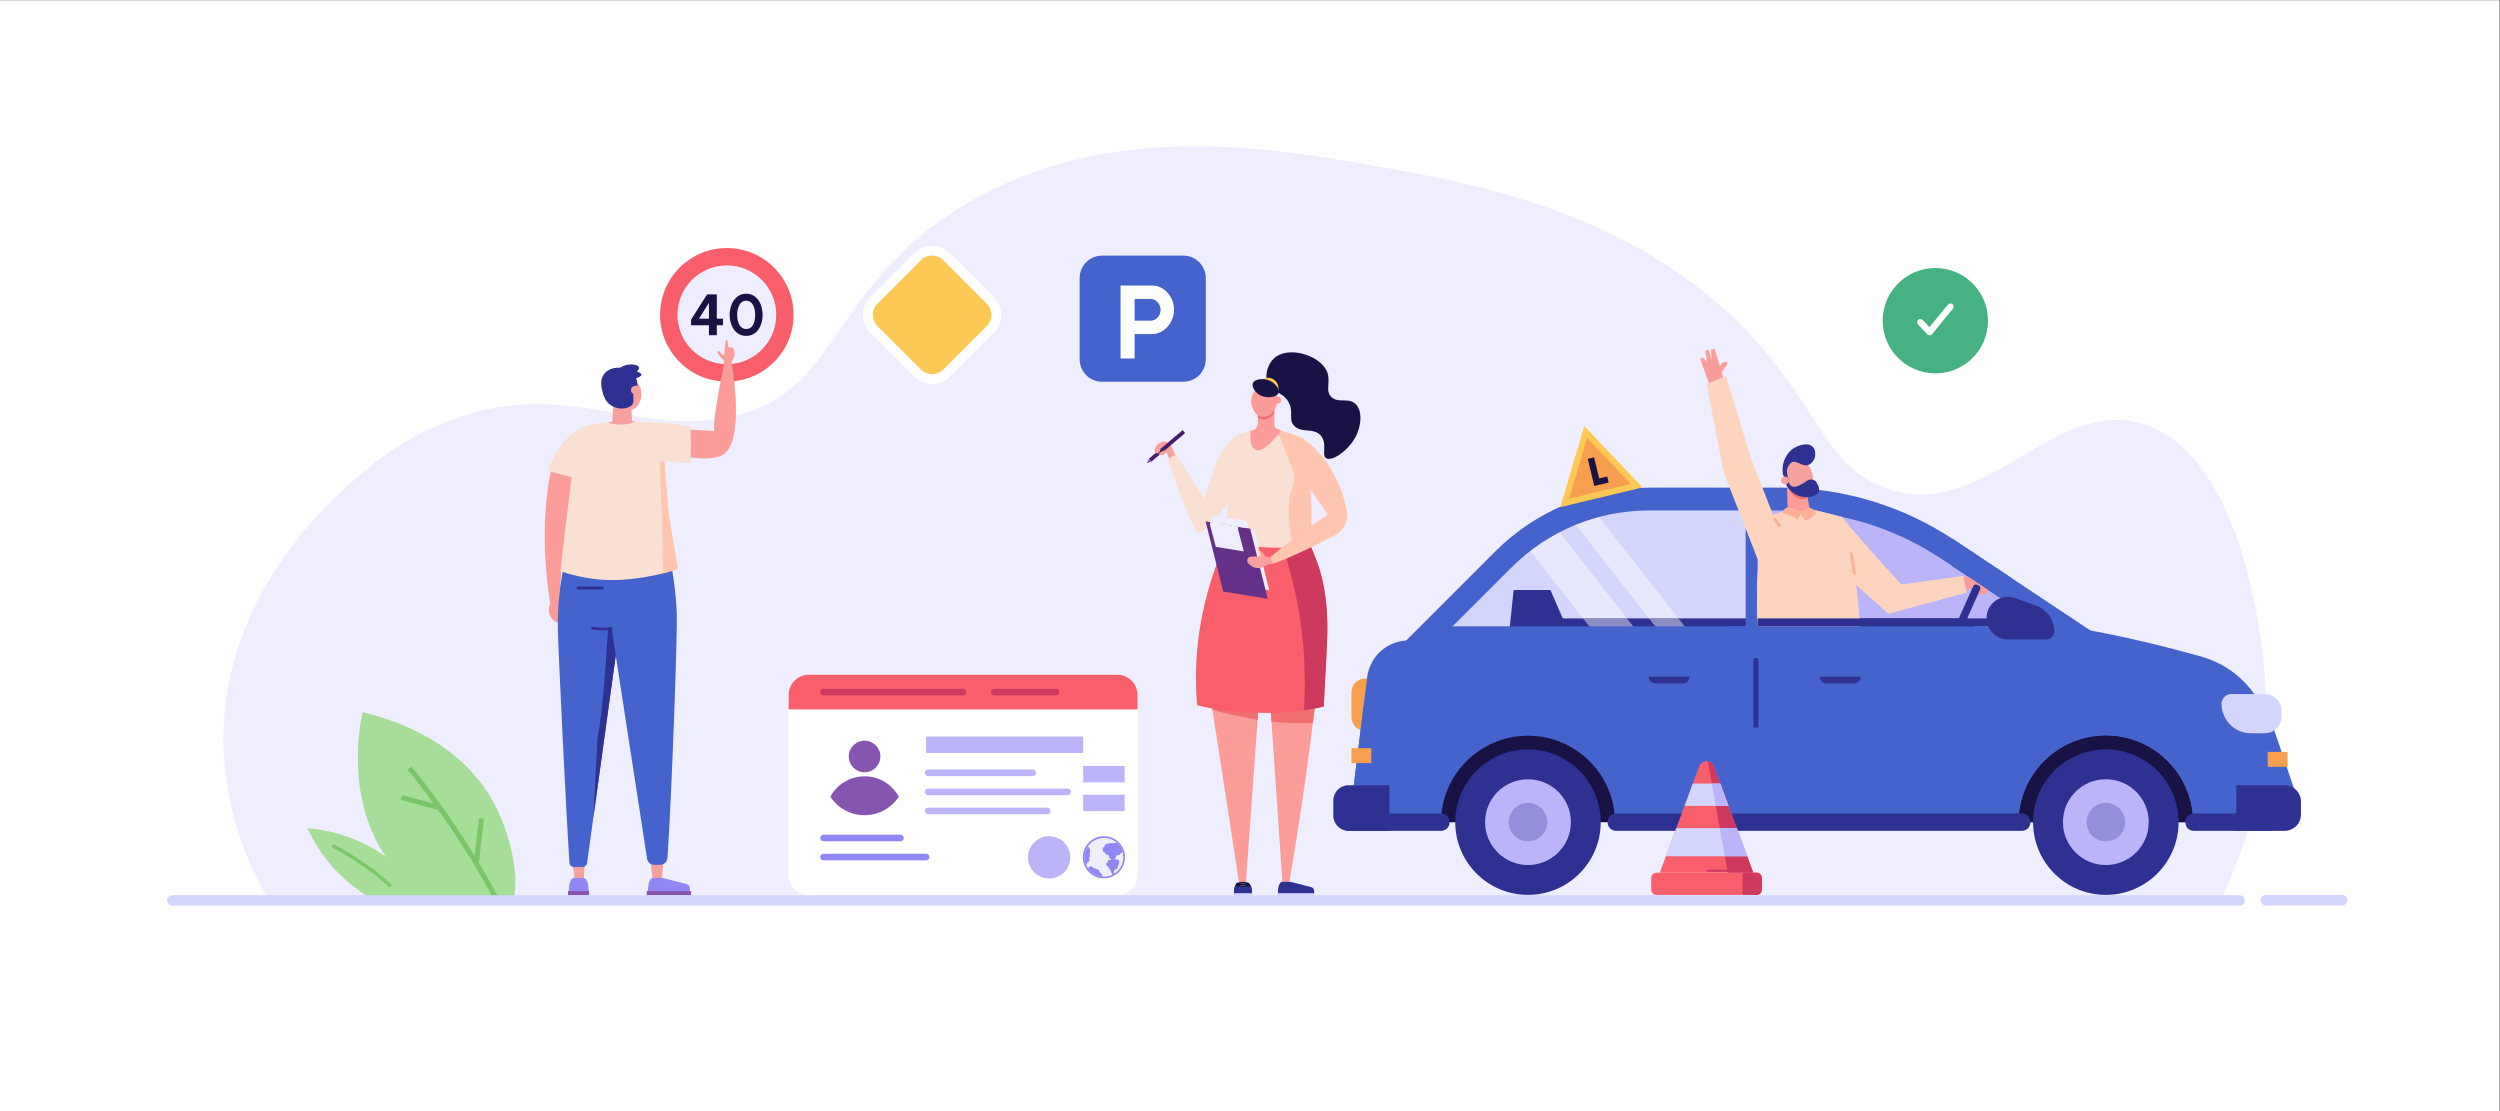 <?xml version="1.0" encoding="UTF-8" standalone="no"?>
<!-- Created with Inkscape (http://www.inkscape.org/) -->

<svg
   version="1.1"
   id="svg2"
   xml:space="preserve"
   width="6000"
   height="2666.667"
   viewBox="0 0 6000 2666.667"
   sodipodi:docname="background_cedar.eps"
   xmlns:inkscape="http://www.inkscape.org/namespaces/inkscape"
   xmlns:sodipodi="http://sodipodi.sourceforge.net/DTD/sodipodi-0.dtd"
   xmlns="http://www.w3.org/2000/svg"
   xmlns:svg="http://www.w3.org/2000/svg"><rect x="0" y="0" width="6000" height="2666.667" fill="#808080" stroke="none"/><defs
     id="defs6" /><sodipodi:namedview
     id="namedview4"
     pagecolor="#ffffff"
     bordercolor="#666666"
     borderopacity="1.0"
     inkscape:pageshadow="2"
     inkscape:pageopacity="0.0"
     inkscape:pagecheckerboard="0" /><g
     id="g8"
     inkscape:groupmode="layer"
     inkscape:label="ink_ext_XXXXXX"
     transform="matrix(1.333,0,0,-1.333,0,2666.667)"><g
       id="g10"
       transform="scale(0.1)"><path
         d="M 0,0 H 45000 V 20000 H 0 Z"
         style="fill:#ffffff;fill-opacity:1;fill-rule:nonzero;stroke:none"
         id="path12" /><path
         d="M 4841.57,3792.4 H 39983.3 c 460.2,961.5 927.1,2385 790.4,4088.9 -34.1,425.1 -349.5,3904.6 -2175.5,4485 -799.9,254.3 -1506.1,-169.7 -2226.1,-593.6 -734.2,-432.2 -1482.6,-864.4 -2359.3,-577.9 -1095.6,358.2 -1191.9,1302.9 -2342.9,2610.7 -2068,2349.7 -5074.7,2884.7 -6810.2,3193.5 -1921.5,341.8 -4873,867 -7460,-660 -2520.9,-1488 -2237.2,-3473.4 -4340,-3860 -706.7,-130 -1344.4,-17 -1999.7,95.9 -933.5,160.9 -1902.87,321.7 -3158.95,-219.5 -488.06,-210.3 -821.53,-431.8 -1032.35,-591.6 -476.67,-361.1 -2875.88,-2179 -2844.94,-5120.9 12.76,-1212.8 434.13,-2196 817.81,-2850.5"
         style="fill:#efeefe;fill-opacity:1;fill-rule:nonzero;stroke:none"
         id="path14" /><path
         d="m 6526.19,7180.1 c 340.48,-75.4 1746.49,-425.6 2392.08,-1681.7 247.34,-481.3 420.48,-1168.2 341.56,-1626.9 H 7628.4 c -201.53,154.7 -389.27,333.4 -539.91,517.2 -883.02,1077.3 -624.26,2490.2 -562.3,2791.4"
         style="fill:#a6de99;fill-opacity:1;fill-rule:nonzero;stroke:none"
         id="path16" /><path
         d="m 8977.96,3843.5 c -751.23,1402.6 -1570.69,2359.4 -1572,2361 l -68.09,-58.3 0.54,-0.6 c 23.64,-27.7 825.79,-972.4 1560.52,-2344.4 l 79.03,42.3"
         style="fill:#7bc46a;fill-opacity:1;fill-rule:nonzero;stroke:none"
         id="path18" /><path
         d="m 8620.92,4464.3 c 30.6,267.1 61.21,534.1 91.81,801.1 l -89.06,10.2 c -30.6,-267 -61.21,-534 -91.82,-801.1 l 89.07,-10.2"
         style="fill:#7bc46a;fill-opacity:1;fill-rule:nonzero;stroke:none"
         id="path20" /><path
         d="M 7915.61,5508.9 C 7690.43,5569 7465.25,5629 7240.07,5689 l -23.09,-86.6 c 225.18,-60 450.36,-120 675.54,-180.1 l 23.1,86.6"
         style="fill:#7bc46a;fill-opacity:1;fill-rule:nonzero;stroke:none"
         id="path22" /><path
         d="m 17768.7,14533.5 124,124 -789,788.9 c -44,44.1 -95.7,77.7 -150.6,99.9 -54.9,22.3 -113,33.4 -171.1,33.4 -58,0 -116.2,-11.1 -171.1,-33.4 -54.9,-22.2 -106.5,-55.8 -150.6,-99.9 l -788.9,-788.9 c -44.1,-44.1 -77.7,-95.7 -99.9,-150.6 -22.3,-54.9 -33.3,-113.1 -33.4,-171.1 0.1,-58.1 11.1,-116.2 33.4,-171.1 22.2,-54.9 55.8,-106.6 99.9,-150.6 l 788.9,-789 c 44.1,-44.1 95.7,-77.7 150.6,-99.9 54.9,-22.3 113.1,-33.3 171.1,-33.3 58.1,0 116.2,11 171.1,33.3 54.9,22.2 106.6,55.8 150.6,99.9 l 789,789 c 44.1,44 77.7,95.7 99.9,150.6 22.3,54.9 33.3,113 33.3,171.1 0,58 -11,116.2 -33.3,171.1 -22.2,54.9 -55.8,106.5 -99.9,150.6 l -124,-124 -124,-124 c 10.5,-10.5 17.9,-21.9 23,-34.4 5,-12.4 7.6,-25.8 7.6,-39.3 0,-13.5 -2.6,-27 -7.6,-39.4 -5.1,-12.4 -12.5,-23.8 -23,-34.4 l -788.9,-788.9 c -10.5,-10.5 -22,-17.9 -34.4,-22.9 -12.4,-5.1 -25.9,-7.7 -39.4,-7.7 -13.5,0 -26.9,2.6 -39.3,7.7 -12.4,5 -23.9,12.4 -34.4,22.9 l -789,788.9 c -10.5,10.6 -17.8,22 -22.9,34.4 -5,12.4 -7.6,25.9 -7.6,39.4 0,13.5 2.6,26.9 7.6,39.3 5.1,12.5 12.4,23.9 22.9,34.4 l 789,789 c 10.5,10.5 22,17.8 34.4,22.9 12.4,5 25.8,7.6 39.3,7.6 13.5,0 27,-2.6 39.4,-7.6 12.4,-5.1 23.9,-12.4 34.4,-22.9 l 788.9,-789 124,124"
         style="fill:#ffffff;fill-opacity:1;fill-rule:nonzero;stroke:none"
         id="path24" /><path
         d="m 17768.7,14533.5 -788.9,788.9 c -109.2,109.2 -286.3,109.2 -395.5,0 l -788.9,-788.9 c -109.2,-109.2 -109.2,-286.2 0,-395.5 l 788.9,-788.9 c 109.2,-109.2 286.3,-109.2 395.5,0 l 788.9,788.9 c 109.2,109.3 109.2,286.3 0,395.5"
         style="fill:#fdc854;fill-opacity:1;fill-rule:nonzero;stroke:none"
         id="path26" /><path
         d="m 14288.7,14337 c 0,663.8 -538.2,1202 -1202.1,1202 -663.8,0 -1202,-538.2 -1202,-1202 0,-663.9 538.2,-1202.1 1202,-1202.1 663.9,0 1202.1,538.2 1202.1,1202.1"
         style="fill:#f95f6a;fill-opacity:1;fill-rule:nonzero;stroke:none"
         id="path28" /><path
         d="m 13975.8,14337 c 0,491.1 -398.1,889.1 -889.2,889.1 -491,0 -889.1,-398 -889.1,-889.1 0,-491.1 398.1,-889.2 889.1,-889.2 491.1,0 889.2,398.1 889.2,889.2"
         style="fill:#efeefe;fill-opacity:1;fill-rule:nonzero;stroke:none"
         id="path30" /><path
         d="m 12585.3,14267.3 h 178.9 v 285.8 z m 320.6,0 h 111.7 v -118.9 h -111.7 v -178.9 h -141.7 v 178.9 h -321.8 v 102.1 l 288.2,453.9 h 175.3 v -437.1"
         style="fill:#191245;fill-opacity:1;fill-rule:nonzero;stroke:none"
         id="path32" /><path
         d="m 13272.2,14337 c 0,-103.3 32.4,-255.8 163.3,-255.8 132.1,0 160.9,151.3 160.9,255.8 0,100.9 -33.6,253.4 -160.9,253.4 -128.5,0 -163.3,-151.4 -163.3,-253.4 z m 458.7,0 c 0,-180.2 -90.1,-379.5 -295.4,-379.5 -206.6,0 -299,198.1 -299,379.5 0,177.7 96,379.4 299,379.4 202.9,0 295.4,-201.7 295.4,-379.4"
         style="fill:#191245;fill-opacity:1;fill-rule:nonzero;stroke:none"
         id="path34" /><path
         d="m 21304.8,15402.9 h -1461.6 c -223.5,0 -404.7,-181.2 -404.7,-404.8 v -1461.6 c 0,-223.5 181.2,-404.7 404.7,-404.7 h 1461.6 c 223.6,0 404.8,181.2 404.8,404.7 v 1461.6 c 0,223.6 -181.2,404.8 -404.8,404.8"
         style="fill:#4463cd;fill-opacity:1;fill-rule:nonzero;stroke:none"
         id="path36" /><path
         d="m 20715.7,14623.4 h -287.4 V 14231 h 287.4 c 105.1,0 180.1,94.4 180.1,195.1 0,96.6 -77.2,197.3 -180.1,197.3 z m 27.9,-632.6 h -315.3 v -439.6 h -253 v 1312.4 h 568.3 c 231.6,0 394.6,-216.6 394.6,-437.5 0,-214.4 -169.4,-435.3 -394.6,-435.3"
         style="fill:#ffffff;fill-opacity:1;fill-rule:nonzero;stroke:none"
         id="path38" /><path
         d="m 37241.8,8494.6 -2835.7,2073.8 -1200.9,281.1 -3901.5,170.7 -1312.1,-294.3 -1146.6,-1127.6 -893.7,-1154.4 11290.5,50.7"
         style="fill:#d3d5fc;fill-opacity:1;fill-rule:nonzero;stroke:none"
         id="path40" /><path
         d="M 31613.3,10919.1 V 8469.3 l 5628.5,25.3 -2835.6,2073.8 -1201,281.1 -1591.9,69.6"
         style="fill:#bbb4f8;fill-opacity:1;fill-rule:nonzero;stroke:none"
         id="path42" /><path
         d="m 24577.8,6848.2 v 0 c 136,0 246.3,110.3 246.3,246.3 v 447.8 c 0,136 -110.3,246.2 -246.3,246.2 -136,0 -246.2,-110.2 -246.2,-246.2 v -447.8 c 0,-136 110.2,-246.3 246.2,-246.3"
         style="fill:#f89f4f;fill-opacity:1;fill-rule:nonzero;stroke:none"
         id="path44" /><path
         d="m 24292,5202.7 323.1,2609.4 c 43.6,352.3 326.5,626.7 680,659.4 l 2604.6,241.5 170.7,15.8 9394.9,-46.6 c 758.7,-125.7 1574.9,-333.3 2160.8,-496.2 519.5,-144.5 943.7,-520.3 1149.4,-1018.8 268.5,-650.5 509.6,-1522.2 577.4,-1948.1 L 24292,5202.7"
         style="fill:#4463cd;fill-opacity:1;fill-rule:nonzero;stroke:none"
         id="path46" /><path
         d="m 24549.8,7284.8 16244.6,22.3 535.5,-1579.6 c 81,-239 -96.4,-487 -348.8,-487.6 l -16689.1,-37.2 257.8,2082.1"
         style="fill:#4463cd;fill-opacity:1;fill-rule:nonzero;stroke:none"
         id="path48" /><path
         d="m 37914.5,7945.3 c 1514.7,0 2742.6,-1227.9 2742.6,-2742.6 H 35172 c 0,1514.7 1227.8,2742.6 2742.5,2742.6"
         style="fill:#4463cd;fill-opacity:1;fill-rule:nonzero;stroke:none"
         id="path50" /><path
         d="m 27510.7,7945.3 c 1514.7,0 2742.5,-1227.9 2742.5,-2742.6 h -5485.1 c 0,1514.7 1227.9,2742.6 2742.6,2742.6"
         style="fill:#4463cd;fill-opacity:1;fill-rule:nonzero;stroke:none"
         id="path52" /><path
         d="m 36347.5,5202.7 c 6,860.4 705.2,1556 1567,1556 861.8,0 1561,-695.6 1567,-1556 h -3134"
         style="fill:#191245;fill-opacity:1;fill-rule:nonzero;stroke:none"
         id="path54" /><path
         d="m 36347.5,5202.7 c 6,860.4 705.2,1556 1567,1556 861.8,0 1561,-695.6 1567,-1556 h -3134"
         style="fill:#191245;fill-opacity:1;fill-rule:nonzero;stroke:none"
         id="path56" /><path
         d="m 36604.8,5202.7 c 0,723.3 586.4,1309.7 1309.7,1309.7 723.3,0 1309.7,-586.4 1309.7,-1309.7 0,-723.3 -586.4,-1309.7 -1309.7,-1309.7 -723.3,0 -1309.7,586.4 -1309.7,1309.7"
         style="fill:#2e3192;fill-opacity:1;fill-rule:nonzero;stroke:none"
         id="path58" /><path
         d="m 37142.1,5202.7 c 0,426.6 345.8,772.4 772.4,772.4 426.6,0 772.4,-345.8 772.4,-772.4 0,-426.6 -345.8,-772.4 -772.4,-772.4 -426.6,0 -772.4,345.8 -772.4,772.4"
         style="fill:#bbb4f8;fill-opacity:1;fill-rule:nonzero;stroke:none"
         id="path60" /><path
         d="m 37567.5,5202.7 c 0,191.7 155.3,347 347,347 191.7,0 347,-155.3 347,-347 0,-191.6 -155.3,-347 -347,-347 -191.7,0 -347,155.4 -347,347"
         style="fill:#938fd8;fill-opacity:1;fill-rule:nonzero;stroke:none"
         id="path62" /><path
         d="m 25943.7,5202.7 c 6,860.4 705.2,1556 1567,1556 861.8,0 1561,-695.6 1567,-1556 h -3134"
         style="fill:#191245;fill-opacity:1;fill-rule:nonzero;stroke:none"
         id="path64" /><path
         d="m 26201,5202.7 c 0,723.3 586.4,1309.7 1309.7,1309.7 723.3,0 1309.7,-586.4 1309.7,-1309.7 0,-723.3 -586.4,-1309.7 -1309.7,-1309.7 -723.3,0 -1309.7,586.4 -1309.7,1309.7"
         style="fill:#2e3192;fill-opacity:1;fill-rule:nonzero;stroke:none"
         id="path66" /><path
         d="m 26738.3,5202.7 c 0,426.6 345.8,772.4 772.4,772.4 426.6,0 772.4,-345.8 772.4,-772.4 0,-426.6 -345.8,-772.4 -772.4,-772.4 -426.6,0 -772.4,345.8 -772.4,772.4"
         style="fill:#bbb4f8;fill-opacity:1;fill-rule:nonzero;stroke:none"
         id="path68" /><path
         d="m 27163.7,5202.7 c 0,191.7 155.3,347 347,347 191.6,0 347,-155.3 347,-347 0,-191.6 -155.4,-347 -347,-347 -191.7,0 -347,155.4 -347,347"
         style="fill:#938fd8;fill-opacity:1;fill-rule:nonzero;stroke:none"
         id="path70" /><path
         d="M 29097.2,5359.4 H 36403 c 84.9,0 153.7,-68.8 153.7,-153.7 v -6 c 0,-84.9 -68.8,-153.7 -153.7,-153.7 h -7305.8 c -84.9,0 -153.7,68.8 -153.7,153.7 v 6 c 0,84.9 68.8,153.7 153.7,153.7"
         style="fill:#2e3192;fill-opacity:1;fill-rule:nonzero;stroke:none"
         id="path72" /><path
         d="m 39494.9,5359.4 h 1367.2 c 81.5,0 147.6,-66 147.6,-147.5 v -18.3 c 0,-81.5 -66.1,-147.6 -147.6,-147.6 h -1367.2 c -81.5,0 -147.6,66.1 -147.6,147.6 v 18.3 c 0,81.5 66.1,147.5 147.6,147.5"
         style="fill:#2e3192;fill-opacity:1;fill-rule:nonzero;stroke:none"
         id="path74" /><path
         d="m 25943.5,5359.4 h -1649.2 c -86.6,0 -156.8,-70.1 -156.8,-156.7 0,-86.5 70.2,-156.7 156.8,-156.7 h 1649.2 c 86.6,0 156.7,70.2 156.7,156.7 0,86.6 -70.1,156.7 -156.7,156.7"
         style="fill:#2e3192;fill-opacity:1;fill-rule:nonzero;stroke:none"
         id="path76" /><path
         d="m 33376.4,7699 h -492.6 c -68,0 -123.1,55.1 -123.1,123.1 h 738.8 c 0,-68 -55.1,-123.1 -123.1,-123.1"
         style="fill:#2e3192;fill-opacity:1;fill-rule:nonzero;stroke:none"
         id="path78" /><path
         d="m 30298,7699 h -492.5 c -68,0 -123.2,55.1 -123.2,123.1 h 738.8 c 0,-68 -55.1,-123.1 -123.1,-123.1"
         style="fill:#2e3192;fill-opacity:1;fill-rule:nonzero;stroke:none"
         id="path80" /><path
         d="m 40526.7,6803.4 h 251.1 c 166.2,0 300.9,134.7 300.9,300.9 v 103.5 c 0,166.1 -134.7,300.8 -300.9,300.8 h -604.4 c -97.2,0 -175.9,-78.7 -175.9,-175.9 0,-292.3 236.9,-529.3 529.2,-529.3"
         style="fill:#d3d5fc;fill-opacity:1;fill-rule:nonzero;stroke:none"
         id="path82" /><path
         d="m 40828.2,6467.8 h 358.2 v -268.7 h -358.2 v 268.7"
         style="fill:#f89f4f;fill-opacity:1;fill-rule:nonzero;stroke:none"
         id="path84" /><path
         d="m 24331.6,6534.8 h 358.2 v -268.7 h -358.2 v 268.7"
         style="fill:#f89f4f;fill-opacity:1;fill-rule:nonzero;stroke:none"
         id="path86" /><path
         d="m 35595.1,8669.3 h -8234.4 l 96.1,201.4 h 7975.6 l 162.7,-201.4"
         style="fill:#2e3192;fill-opacity:1;fill-rule:nonzero;stroke:none"
         id="path88" /><path
         d="m 40263.3,5046 h 870.8 c 162.1,0 293.6,131.4 293.6,293.6 v 233.7 c 0,162.2 -131.5,293.6 -293.6,293.6 h -870.8 V 5046"
         style="fill:#2e3192;fill-opacity:1;fill-rule:nonzero;stroke:none"
         id="path90" /><path
         d="m 25015.3,5046 h -736 c -150.9,0 -273.3,122.4 -273.3,273.3 v 274.3 c 0,150.9 122.4,273.3 273.3,273.3 h 736 V 5046"
         style="fill:#2e3192;fill-opacity:1;fill-rule:nonzero;stroke:none"
         id="path92" /><path
         d="m 31568.5,6904.2 h 89.602 V 8740 h -89.602 z"
         style="fill:#2e3192;fill-opacity:1;fill-rule:nonzero;stroke:none"
         id="path94" /><path
         d="m 32455.9,8669.3 -329.2,758.3 h -661.4 v -758.3 h 990.6"
         style="fill:#2e3192;fill-opacity:1;fill-rule:nonzero;stroke:none"
         id="path96" /><path
         d="m 28201.6,10773 v 0 l 385.2,184.2 65,-83.3 -450.2,-100.9"
         style="fill:#f6f6fe;fill-opacity:1;fill-rule:nonzero;stroke:none"
         id="path98" /><path
         d="m 30219,8870.7 h -529.2 l -1488.2,1902.3 450.2,100.9 1567.2,-2003.2"
         style="fill:#e7e8fd;fill-opacity:1;fill-rule:nonzero;stroke:none"
         id="path100" /><path
         d="m 29864.2,8647.8 -16.7,21.5 h 128.3 l -111.6,-21.5"
         style="fill:#98a9e4;fill-opacity:1;fill-rule:nonzero;stroke:none"
         id="path102" /><path
         d="m 29975.8,8669.3 h -128.3 l -157.7,201.4 h 529.2 l 144.5,-184.6 -368.9,-13.2 -18.8,-3.6"
         style="fill:#8c8ec3;fill-opacity:1;fill-rule:nonzero;stroke:none"
         id="path104" /><path
         d="m 27460,10203.2 -40.3,51.5 486.9,387.6 -446.6,-439.1"
         style="fill:#f6f6fe;fill-opacity:1;fill-rule:nonzero;stroke:none"
         id="path106" /><path
         d="m 29292.5,8870.7 h -790.1 l -1042.4,1332.5 446.6,439.1 v 0 l 1385.9,-1771.6"
         style="fill:#e7e8fd;fill-opacity:1;fill-rule:nonzero;stroke:none"
         id="path108" /><path
         d="m 29346.1,8583.6 -678.7,76.3 -7.3,9.4 h 732.1 l -46.1,-85.7"
         style="fill:#98a9e4;fill-opacity:1;fill-rule:nonzero;stroke:none"
         id="path110" /><path
         d="m 29392.2,8669.3 h -732.1 l -157.7,201.4 h 790.1 l 123.4,-157.6 -23.7,-43.8"
         style="fill:#8c8ec3;fill-opacity:1;fill-rule:nonzero;stroke:none"
         id="path112" /><path
         d="m 28243.7,8624 -329.2,758.3 h -661.4 l -80.4,-758.3 h 1071"
         style="fill:#2e3192;fill-opacity:1;fill-rule:nonzero;stroke:none"
         id="path114" /><path
         d="m 31430,10990 h 212.7 V 8672.9 H 31430 V 10990"
         style="fill:#4463cd;fill-opacity:1;fill-rule:nonzero;stroke:none"
         id="path116" /><path
         d="m 25794.9,8309.9 h 11347.2 v 418.9 H 25794.9 v -418.9"
         style="fill:#4463cd;fill-opacity:1;fill-rule:nonzero;stroke:none"
         id="path118" /><path
         d="m 29698.1,10814.8 c -940,0 -1823.8,-366 -2488.5,-1030.7 l -1265.2,-1265.2 11012.8,92.9 -1997.1,1328.1 c -860.3,572.4 -1861.1,874.9 -2894.3,874.9 z M 25444.5,8104 c -82.7,0 -157.4,49.6 -189.4,125.9 -32.2,76.9 -14.8,165.7 44.2,224.6 l 1619.9,1619.9 c 366.8,366.8 795.8,653.4 1275,851.9 479.2,198.5 985.2,299.2 1503.9,299.2 h 2367.7 c 1114.4,0 2193.9,-326.3 3121.7,-943.7 l 2554.4,-1698.7 c 75.1,-50 108.8,-143.1 83.1,-229.6 -25.7,-86.4 -104.9,-146 -195.1,-146.7 L 25446.2,8104 h -1.7"
         style="fill:#4463cd;fill-opacity:1;fill-rule:nonzero;stroke:none"
         id="path120" /><path
         d="m 35335.5,9605.3 251.8,55.5 c 0,0 173.8,-74.5 206.5,-225.9 32.7,-151.5 -175.1,-201.5 -268.6,-13.4 l -141.9,-46.1 -47.8,229.9"
         style="fill:#fb9c98;fill-opacity:1;fill-rule:nonzero;stroke:none"
         id="path122" /><path
         d="m 30991.9,13298.2 c 104.8,129.3 116.2,171.3 104.9,184.5 -15.6,18.1 -92.1,1.5 -122.6,-57.4 -21.3,-41.3 -14.3,-92.3 17.7,-127.1"
         style="fill:#fb9c98;fill-opacity:1;fill-rule:nonzero;stroke:none"
         id="path124" /><path
         d="m 33344,8366.2 c 85,18.4 145.2,94.4 143.8,181.4 -7,438.9 -50.5,938.4 -160.7,1479.5 -48.7,238.8 -105.8,462.9 -167.5,671.8 -263.3,65.4 -526.5,130.8 -789.8,196.2 l -620.7,-224.7 c -53.7,-349.9 -95.3,-746 -109.3,-1181.2 -12.7,-394.5 -0.7,-758.1 24.8,-1084.7 2.6,-33.4 27.2,-60.9 60.1,-66.8 210.4,-38 461.6,-66.6 744.9,-66.1 337.4,0.6 633,42.3 874.4,94.6"
         style="fill:#ffd4bf;fill-opacity:1;fill-rule:nonzero;stroke:none"
         id="path126" /><path
         d="m 33486.6,8380.8 c 11.7,473.6 -74.7,1042.6 -197.6,1645.4 -48.6,238.7 -127.3,478.6 -189.1,687.5 -263.2,65.4 -466.8,116 -730.1,181.4 l -620.7,-224.7 c -53.7,-349.9 -95.3,-746 -109.3,-1181.2 -13.4,-417.4 0.8,-800.1 29.4,-1141.1 221.2,-43 491.7,-77 800.4,-76.5 407.5,0.7 753.3,42.2 1017,109.2"
         style="fill:#ffd4bf;fill-opacity:1;fill-rule:nonzero;stroke:none"
         id="path128" /><path
         d="m 32173.6,11317.7 12.7,-502.3 229.9,-56.8 166.7,88 -99.9,516.4 -309.4,-45.3"
         style="fill:#fb9c98;fill-opacity:1;fill-rule:nonzero;stroke:none"
         id="path130" /><path
         d="m 32512.2,11352.4 -326.2,-53.3 2.6,-29.7 c 29.5,-141.4 165.5,-275.9 299.8,-251.3 19.4,3.5 37.5,10.2 54.3,19.4 l -30.5,314.9"
         style="fill:#f26d6d;fill-opacity:1;fill-rule:nonzero;stroke:none"
         id="path132" /><path
         d="m 32436.1,11714.7 c 110.6,-31.7 156,-133.2 170.7,-166 60.3,-134.7 52.2,-358.4 -85.6,-423.9 -129.4,-61.5 -312.3,45.5 -375.9,189.2 -45.9,103.7 -44.3,259.8 58.5,348.3 58.3,50 147.2,76.8 232.3,52.4"
         style="fill:#f6a19e;fill-opacity:1;fill-rule:nonzero;stroke:none"
         id="path134" /><path
         d="m 32197.5,11359.2 c 2.1,-15.9 12.5,-82.5 62.9,-109.2 50.2,-26.7 115.4,5.9 168.6,32 92.2,45.2 114,91 175.2,90.8 36.1,-0.1 65.6,-16.2 84.8,-29.7 26,-34.8 83,-120.5 55.2,-191.5 -41.9,-106.7 -254,-124.1 -392.8,-59.7 -125.8,58.5 -224.8,199.7 -195.3,247 8.2,13 24.7,18.3 41.4,20.3"
         style="fill:#2e3192;fill-opacity:1;fill-rule:nonzero;stroke:none"
         id="path136" /><path
         d="m 32211.7,11362.4 c -6.3,12.2 -72.2,143.3 -18,241.7 10.5,19.2 46.1,82.6 101.9,88.9 17.5,2 27.8,-2.7 158.5,-53.8 24.8,-9.7 44.7,-15.1 69.8,-13.1 83.4,6.4 133.3,99.1 135.3,103 38.4,73.8 31.6,177.2 -23.2,232.6 -88.3,89.2 -270,22.5 -361.4,-40.2 -0.1,0 -201.9,-138.2 -178.9,-423.5 1.1,-13.5 3.5,-39.8 20.2,-67.2 27.9,-46.1 76.1,-62.8 95.8,-68.4"
         style="fill:#2e3192;fill-opacity:1;fill-rule:nonzero;stroke:none"
         id="path138" /><path
         d="m 32073.7,11325.8 c -15.9,36.2 0.6,78.4 36.7,94.2 36.2,15.9 78.3,-0.5 94.2,-36.7 15.9,-36.1 -0.6,-78.3 -36.7,-94.2 -36.2,-15.8 -78.3,0.6 -94.2,36.7"
         style="fill:#f6a19e;fill-opacity:1;fill-rule:nonzero;stroke:none"
         id="path140" /><path
         d="m 32663.6,10811 c -25.2,25.2 -53.6,53.4 -87.3,51.4 -22.9,-1.4 -28.2,-15.1 -64.7,-34.1 -32.4,-16.8 -82.7,-22.8 -102.2,-25.7 -1.9,-15 16.6,-53.7 35.9,-94.6 20.3,-43.1 52.4,-64 65.3,-71.8 30.2,10.1 70.4,27.1 112.6,56.4 34.3,23.8 60.1,48.9 78.7,69.9 -7.6,12.3 -19.8,30.1 -38.3,48.5"
         style="fill:#ffb195;fill-opacity:1;fill-rule:nonzero;stroke:none"
         id="path142" /><path
         d="m 32122.9,10830 c 16.6,19.3 34.1,31.2 46.3,38.2 14.2,-0.7 30.6,-2.1 48.5,-4.9 25.4,-4 44.5,-9.1 58,-12.9 62.8,-17.7 140.2,-43.6 154.2,-48.3 -5.9,-24.2 -8,-60.8 -23.5,-92.9 -13.4,-27.8 -35.5,-43.8 -48.9,-62 -30.7,24.8 -73.7,54.4 -129.2,79.8 -52.9,24.2 -101.1,37.1 -138.8,44.4 4.8,14.1 14.4,36.4 33.4,58.6"
         style="fill:#ffb195;fill-opacity:1;fill-rule:nonzero;stroke:none"
         id="path144" /><path
         d="m 31985.1,10573.3 -458.2,1177.7 -452.2,1480.1 -349.4,-141.9 311.6,-1597.2 630.4,-1609.8 317.8,691.1"
         style="fill:#ffd4bf;fill-opacity:1;fill-rule:nonzero;stroke:none"
         id="path146" /><path
         d="m 30767.9,13106.6 -157,436.2 50.7,28.8 76.1,-93.3 -36.6,211 61.7,20.1 57.5,-189.9 -16.1,188.6 66.9,17.2 153.2,-514.6 -256.4,-104.1"
         style="fill:#fb9c98;fill-opacity:1;fill-rule:nonzero;stroke:none"
         id="path148" /><path
         d="m 31920.8,10665 c 0.4,-0.9 12.2,-26.8 33.4,-59.3 10.6,-16.2 23.6,-34.1 38.9,-51.3 15.4,-17.2 33,-33.8 53.3,-47.3 l 29.5,44.4 c -15.3,10.1 -29.9,23.6 -43,38.3 -19.6,22.1 -35.7,46.7 -46.8,65.6 -5.5,9.5 -9.7,17.5 -12.6,23.1 -1.4,2.8 -2.4,5 -3.1,6.4 l -0.8,1.7 -0.1,0.3 -0.1,0.1 -8.1,-3.7 8.1,3.6 v 0.1 l -8.1,-3.7 8.1,3.6 -48.6,-21.9"
         style="fill:#ffb195;fill-opacity:1;fill-rule:nonzero;stroke:none"
         id="path150" /><path
         d="m 33159.6,10698.9 c 0,0 373.7,-462.5 1073.1,-1217.3 l 1114.9,154 62.2,-298.3 -1411.1,-382.5 -847.8,758.9"
         style="fill:#ffd4bf;fill-opacity:1;fill-rule:nonzero;stroke:none"
         id="path152" /><path
         d="m 33419.2,9665.1 -65.5,396.2 -52.6,-8.7 65.5,-396.2"
         style="fill:#ffb195;fill-opacity:1;fill-rule:nonzero;stroke:none"
         id="path154" /><path
         d="m 33820,8218.2 h -2695.9 v 510.6 H 33820 v -510.6"
         style="fill:#4463cd;fill-opacity:1;fill-rule:nonzero;stroke:none"
         id="path156" /><path
         d="m 36150.2,8728.8 h -4507.7 l 2.1,142 h 4421.2 l 84.4,-142"
         style="fill:#2e3192;fill-opacity:1;fill-rule:nonzero;stroke:none"
         id="path158" /><path
         d="m 35145,10309.6 v -492.7 l 1008.4,-670.6 h 60.7 v 452.8 l -1026.6,682.7 c -14.1,9.4 -28.4,18.5 -42.5,27.8"
         style="fill:#4463cd;fill-opacity:1;fill-rule:nonzero;stroke:none"
         id="path160" /><path
         d="m 36283.6,9237.7 378,-138.6 c 194.6,-71.3 324,-256.6 324,-463.9 v 0 c 0,-78.6 -63.7,-142.2 -142.2,-142.2 h -692.1 c -212.1,0 -384.1,171.9 -384.1,384.1 v 0 c 0,267 265.7,452.5 516.4,360.6"
         style="fill:#2e3192;fill-opacity:1;fill-rule:nonzero;stroke:none"
         id="path162" /><path
         d="m 35624.2,9465 -25.9,11.7 c -27.5,12.5 -60,0.2 -72.3,-27.5 l -313,-699.2 146.6,-10 292.1,652.9 c 12.3,27.5 0,59.8 -27.5,72.1"
         style="fill:#2e3192;fill-opacity:1;fill-rule:nonzero;stroke:none"
         id="path164" /><path
         d="m 40796.1,3703.2 h 1372.2 c 52.4,0 94.9,42.4 94.9,94.8 0,52.4 -42.5,94.8 -94.9,94.8 h -1372.2 c -52.4,0 -94.9,-42.4 -94.9,-94.8 0,-52.4 42.5,-94.8 94.9,-94.8"
         style="fill:#d3d5fc;fill-opacity:1;fill-rule:nonzero;stroke:none"
         id="path166" /><path
         d="m 10385.5,11841.8 c -78.2,-92.6 -196.2,-153 -329.6,-156.2 -34.6,-0.9 -68.29,2.3 -100.76,8.8 -120.89,-498.7 -234.57,-1361.4 -48.89,-2562.1 l 155.05,-2.8 c 15.3,218 32.9,439.6 53.3,664.7 25.2,279.5 53.6,553 84.6,820.5 62.1,409 124.2,818 186.3,1227.1"
         style="fill:#fb9c98;fill-opacity:1;fill-rule:nonzero;stroke:none"
         id="path168" /><path
         d="m 9900.62,9239.1 5.64,-106.8 c 0,0 -25.62,-42.9 -25.13,-106.8 0.1,-12.3 0.55,-105.6 71.06,-175.3 31.74,-31.4 86.51,-66.7 109.11,-51 24.6,17 12.9,95 12.9,93.2 l -18,339.6 -155.58,7.1"
         style="fill:#fb9c98;fill-opacity:1;fill-rule:nonzero;stroke:none"
         id="path170" /><path
         d="m 10061.4,9129.5 c 104.8,-92.7 120.2,-126 112.6,-138.5 -10.5,-17.1 -76.2,-14.1 -109.7,30.6 -23.4,31.3 -24.7,74.6 -2.9,107.9"
         style="fill:#fb9c98;fill-opacity:1;fill-rule:nonzero;stroke:none"
         id="path172" /><path
         d="m 13180.2,13431.6 c -0.9,12.3 -1.7,24.6 -2.6,37 -0.9,13.7 -1.8,27.4 -1.1,41.1 35.4,34.2 53,88.5 49,137.6 -1.6,20 -6.7,39.5 -11.9,58.9 -2.4,9 -4.8,18 -9.4,26.1 -4.5,8.1 -11.5,15.2 -20.4,18 -12,3.6 -24.7,-1.2 -37,-3.7 -12.3,-2.5 -27.6,-1.4 -33.9,9.5 -4.1,7 -2.9,15.7 -2.4,23.8 1.2,21.5 -3.6,66 -13.5,100.6 -4.3,15.1 -26.1,14.3 -29.5,-1.2 -17.6,-80.1 -27.4,-187.9 -25.5,-258.5 -18.2,-3.6 -36.3,-1.2 -49.6,11.8 -8.2,8 -13.9,18.2 -20.5,27.6 -6.6,9.4 -14.9,18.4 -25.9,21.9 -10.9,3.5 -24.9,-0.4 -29.4,-11 -5,-11.8 3.2,-24.7 11,-34.9 13.1,-17.2 26.3,-34.5 39.5,-51.8 11.8,-15.4 23.9,-31.1 39.8,-42.2 7.9,-5.4 17,-10.1 21.9,-18.3 4.3,-7.3 4.6,-16.2 4.7,-24.6 0.5,-22.1 0.9,-44.2 1.4,-66.3 48,-0.7 97.3,-0.7 145.3,-1.4"
         style="fill:#fb9c98;fill-opacity:1;fill-rule:nonzero;stroke:none"
         id="path174" /><path
         d="m 10344.4,4173.8 -125.4,1002 h 352.9 l -62.1,-1002 h -165.4"
         style="fill:#f6a19e;fill-opacity:1;fill-rule:nonzero;stroke:none"
         id="path176" /><path
         d="m 10255.8,4018.3 c 5.7,57.9 29.1,100 43,121.2 0,0 114.2,-66.9 229.9,0 13.4,-17 44.6,-61.2 48.5,-125.3 2.4,-40.5 -7,-72.9 -14.3,-92.1 -99.6,0 -199.2,0 -298.9,0 -5.9,21.8 -12.2,55.5 -8.2,96.2"
         style="fill:#f95f6a;fill-opacity:1;fill-rule:nonzero;stroke:none"
         id="path178" /><path
         d="m 10605.9,3885.5 h -378.6 v 76.6 h 378.6 v -76.6"
         style="fill:#8754af;fill-opacity:1;fill-rule:nonzero;stroke:none"
         id="path180" /><path
         d="m 10317.8,4197.2 h 194.6 l 17.6,-4.5 c 19.7,-14.1 71.1,-66.5 67.5,-230.6 h -177.4 -177.5 c -4.3,202.9 75.2,235.1 75.2,235.1"
         style="fill:#9087f4;fill-opacity:1;fill-rule:nonzero;stroke:none"
         id="path182" /><path
         d="m 10329.5,4395.8 164.7,1.1 c 38,0.3 70,28.4 75.2,66 l 599,4334.7 -28.8,1191 -917.7,86.5 c 0,0 -186.9,-530 -177.8,-1379 3.9,-364 149.8,-3343 208.6,-4229.1 2.7,-40.3 36.4,-71.4 76.8,-71.2"
         style="fill:#4463cd;fill-opacity:1;fill-rule:nonzero;stroke:none"
         id="path184" /><path
         d="m 10843.3,9392.1 h -435.8 c -14.7,0 -26.6,11.9 -26.6,26.6 0,14.7 11.9,26.6 26.6,26.6 h 435.8 c 14.7,0 26.6,-11.9 26.6,-26.6 0,-14.7 -11.9,-26.6 -26.6,-26.6"
         style="fill:#2e3192;fill-opacity:1;fill-rule:nonzero;stroke:none"
         id="path186" /><path
         d="m 11141.6,8603.3 -2.6,107.9 -192.8,-5.9 c 0,0 -67.4,-1389.2 -187.8,-1986.5 l -76.2,-1439.2 459.4,3323.7"
         style="fill:#2e3192;fill-opacity:1;fill-rule:nonzero;stroke:none"
         id="path188" /><path
         d="m 12861.5,12417.6 c -5.2,-67.8 -6.4,-127 -1.9,-171.4 -248.1,12 -439.1,24.1 -552.8,31.7 -30.3,2 -440.8,29.6 -711.3,-70.1 -54,-19.9 -106.3,-46.2 -111.2,-87.7 -6.2,-52.2 65.8,-98.2 78.1,-105.9 0,0 929.5,-392.5 1406.2,-221 130.5,47 205,194.1 244.2,382.9 -94.1,99.4 -225.4,184.2 -351.3,241.5"
         style="fill:#fb9c98;fill-opacity:1;fill-rule:nonzero;stroke:none"
         id="path190" /><path
         d="m 13208.7,13232.4 c -6.7,53.9 -13.3,100.8 -19,138.4 -0.9,6.3 -1.8,12.3 -2.7,18.1 -7.9,51.6 -13.2,81.4 -13.2,81.4 l -50.2,-34 -88.7,-3.3 c 0,0 -98,-446.2 -146.4,-780.6 -1.1,-7.8 -2.2,-15.5 -3.3,-23.2 -4.3,-30.9 -8.2,-61.3 -11.8,-90.8 -6.7,-56.6 -11.7,-110 -14.4,-157.9 67.3,-49.5 143.2,-95 220.3,-141.1 45.1,-27 89.2,-50.6 131.7,-71.3 61.4,285.9 40.4,670.7 11.2,947.8 -4.4,41.4 -9,80.5 -13.5,116.5"
         style="fill:#fb9c98;fill-opacity:1;fill-rule:nonzero;stroke:none"
         id="path192" /><path
         d="m 11916.6,4173.8 81.2,1002 H 11622 l 129.2,-1002 h 165.4"
         style="fill:#f6a19e;fill-opacity:1;fill-rule:nonzero;stroke:none"
         id="path194" /><path
         d="m 12443,3885.5 h -799.8 v 76.6 h 799.8 v -76.6"
         style="fill:#8754af;fill-opacity:1;fill-rule:nonzero;stroke:none"
         id="path196" /><path
         d="m 11741.3,4197.2 c 0,0 -79.5,-32.2 -75.2,-235.1 h 754 v 48.4 c 0,36.3 -24.5,68 -59.6,77 l -424.6,109.7 h -194.6"
         style="fill:#9087f4;fill-opacity:1;fill-rule:nonzero;stroke:none"
         id="path198" /><path
         d="m 10995,8797.6 654.7,-4249.9 c 10.1,-65.2 66.2,-113.3 132.1,-113.3 h 103.2 c 70.4,0 128.7,54.4 133.4,124.6 75.7,1136.6 181.4,4015.6 166.1,4420.3 -20.8,546.5 -146.9,1095.8 -146.9,1095.8 -194.7,-19 -968.4,-17.2 -1175.7,0 -16.8,-218.4 50,-622.5 56.1,-881.6 5.3,-227 55.1,-201.4 77,-395.9"
         style="fill:#4463cd;fill-opacity:1;fill-rule:nonzero;stroke:none"
         id="path200" /><path
         d="m 9863.77,11524.6 c 151.13,-38.8 302.23,-77.6 453.33,-116.4 141.2,242.7 282.4,485.4 423.6,728.1 -0.6,80.3 -1.2,160.6 -1.9,241 -79.2,-10 -207.1,-36.4 -342,-115.7 -122.3,-72 -194.5,-154.8 -250.4,-220 -79.2,-92.4 -202.31,-260.9 -282.63,-517"
         style="fill:#f9e0d2;fill-opacity:1;fill-rule:nonzero;stroke:none"
         id="path202" /><path
         d="m 10221.9,10075.1 c 7.1,295.1 23.2,605.3 51.1,929.2 31.3,363.7 74.5,708.9 125.4,1034.1 28.6,182.1 175.9,322.2 359.3,341.3 178.9,18.6 365.5,36.1 524,76.5 l 372.2,-105.2 c 64.4,-18.2 120.9,-53.8 164.6,-101.2 48.9,-53 73.7,-114.2 87.7,-172.4 68.7,-285.1 22,-1086 36.7,-1490.5 4.5,-123.4 18.1,-304.6 62,-524.7 -170.2,-35.2 -360.4,-63.8 -568.1,-78.1 -480.4,-33.1 -895.4,20.8 -1214.9,91"
         style="fill:#f9e0d2;fill-opacity:1;fill-rule:nonzero;stroke:none"
         id="path204" /><path
         d="m 10997.8,8712.5 c -11.1,-2.4 -26,-4.1 -43.1,-5.1 -17.1,-1.1 -36.4,-1.4 -56.8,-1.4 -48,0 -102.2,2.1 -151,2.5 -23.6,0.2 -47.2,6.6 -71.7,12.2 -13.5,3.1 -26.9,-5.4 -30,-18.8 -3,-13.5 5.4,-26.9 18.9,-30 22.7,-5 50.3,-13.1 82.4,-13.4 47.7,-0.4 102,-2.6 151.4,-2.6 21.1,0 41.3,0.4 59.8,1.5 18.6,1.2 35.5,3 50.5,6.1 13.5,2.9 22.1,16.2 19.3,29.7 -2.9,13.5 -16.1,22.1 -29.7,19.3"
         style="fill:#2e3192;fill-opacity:1;fill-rule:nonzero;stroke:none"
         id="path206" /><path
         d="m 12203.2,9758.3 c -275.3,-91.4 -864.4,-235 -1401.3,-187.8 -281.4,24.7 -521.7,85.3 -711.7,149.3 70.8,695.3 208.6,1689.2 279.4,2384.4 525.5,-50.3 1051.1,-100.6 1576.7,-150.9 23.3,-369.8 53,-748.9 89.9,-1136.8 25.8,-271.1 136.2,-797.2 167,-1058.2"
         style="fill:#f9e0d2;fill-opacity:1;fill-rule:nonzero;stroke:none"
         id="path208" /><path
         d="m 12203.2,9758.3 c -30.8,261 -141.2,787.1 -167,1058.2 -32.7,343.2 -59.7,679.5 -81.6,1008.6 l -82.5,-4.1 c 0,0 68.8,-1454.5 59.2,-2140.2 107.5,26.5 200.4,53.8 271.9,77.5"
         style="fill:#ffc5ae;fill-opacity:1;fill-rule:nonzero;stroke:none"
         id="path210" /><path
         d="m 11330.2,12412.5 c 315.5,3.2 648.5,-16.7 995.2,-68.8 37.1,-5.6 73.9,-11.5 110.4,-17.6 1.1,-181.4 2.1,-469.9 3.2,-651.2 -186.1,-30.4 -372.3,46.4 -558.4,16 -183.5,240.5 -366.9,481 -550.4,721.6"
         style="fill:#f9e0d2;fill-opacity:1;fill-rule:nonzero;stroke:none"
         id="path212" /><path
         d="m 11320.2,12386.6 -230.6,3.3 c -32.2,0.4 -68.3,-3.3 -68.2,19.1 l 25.5,323.4 316,4.6 14.7,-288.4 c 1.8,-34 -24.6,-62.5 -57.4,-62"
         style="fill:#f6a19e;fill-opacity:1;fill-rule:nonzero;stroke:none"
         id="path214" /><path
         d="m 11169.1,12359.5 c 101.3,0 193.4,20.6 263.2,54.2 l -150.6,42.5 c -105,-26.8 -222.5,-43.5 -341.9,-57.1 64.6,-24.8 143.6,-39.6 229.3,-39.6"
         style="fill:#f6a19e;fill-opacity:1;fill-rule:nonzero;stroke:none"
         id="path216" /><path
         d="m 11371.3,13201.3 c 13.1,-6.5 112.7,-57.9 154.1,-168.5 3.5,-9.5 63.9,-164.8 -26.7,-302.1 -18.5,-28 -58.5,-88.6 -128.7,-107.7 -131.4,-35.9 -305.4,90.7 -344.8,251 -33.2,135.1 25.4,308.6 146.7,352.9 85.2,31.1 172.4,-12.2 199.4,-25.6"
         style="fill:#f6a19e;fill-opacity:1;fill-rule:nonzero;stroke:none"
         id="path218" /><path
         d="m 11098.1,13293 c -10.7,58.1 133.2,155.2 270,150.9 9,-0.3 122.7,-4.8 136.1,-53.1 14,-50.6 -84.9,-137.1 -189.2,-157.4 -91.6,-17.8 -208.1,11.4 -216.9,59.6"
         style="fill:#2e3192;fill-opacity:1;fill-rule:nonzero;stroke:none"
         id="path220" /><path
         d="m 11301.6,13260.7 c 1.8,34.9 97.8,71 175.8,49.9 5.1,-1.4 69.9,-19.6 71,-49.2 1.1,-31 -67.6,-67.2 -130.3,-64.6 -55.1,2.3 -118.1,35 -116.5,63.9"
         style="fill:#2e3192;fill-opacity:1;fill-rule:nonzero;stroke:none"
         id="path222" /><path
         d="m 11403.8,12949.7 h 70.7 c 1.8,28.5 1.8,55.4 1.8,78.8 0,67.8 0,140.9 -47,213 -73.2,112.4 -216.2,154.7 -332,142 -32.2,-3.5 -148.4,-16.3 -220.8,-111.3 -83,-109 -47.7,-247 -30.3,-315.2 16,-62.6 46.8,-183.1 161.8,-254.5 97.4,-60.5 248.2,-81.3 354.5,-3.1 l 0.5,0.3 c 26.1,19.3 40.8,50.4 40.8,82.9 v 167.1"
         style="fill:#2e3192;fill-opacity:1;fill-rule:nonzero;stroke:none"
         id="path224" /><path
         d="m 11362.8,12961.1 c -11.5,42.3 15.7,85.4 60.9,96.3 45.2,10.8 91.2,-14.7 102.8,-57.1 11.5,-42.3 -15.7,-85.4 -60.9,-96.2 -45.2,-10.9 -91.2,14.7 -102.8,57"
         style="fill:#f6a19e;fill-opacity:1;fill-rule:nonzero;stroke:none"
         id="path226" /><path
         d="m 21126.4,11882.4 c -15.3,67.5 -72.8,173.8 -168.8,173.8 -104.1,0 -186.8,-125.1 -166,-180 6,-15.8 21.3,-27.8 29.7,-34.4 34.7,-27.2 73.6,-27 88.6,-26.9 55.4,0.4 84.2,60.8 96.3,32.5 47.9,-112.1 139.3,-49.4 120.2,35"
         style="fill:#f6a19e;fill-opacity:1;fill-rule:nonzero;stroke:none"
         id="path228" /><path
         d="m 21126.4,11882.4 126.1,-224.6 -150.3,-36.6 -81.4,199 105.6,62.2"
         style="fill:#f6a19e;fill-opacity:1;fill-rule:nonzero;stroke:none"
         id="path230" /><path
         d="m 20730.8,11693.4 -44.9,53 606.7,514 45,-53 -606.8,-514"
         style="fill:#461b68;fill-opacity:1;fill-rule:nonzero;stroke:none"
         id="path232" /><path
         d="m 20872.5,11982.9 c 22.1,-7.7 30.6,-66.9 7.3,-105.6 -10.3,-17 -34.1,-42.3 -56.2,-36.2 -17.5,4.8 -26.4,27.1 -28.5,42.1 -7.2,50.9 51.5,108.7 77.4,99.7"
         style="fill:#f6a19e;fill-opacity:1;fill-rule:nonzero;stroke:none"
         id="path234" /><path
         d="m 20998,11893.5 c 9.5,-12.4 -19.2,-68.7 -70.2,-79.1 -27,-5.4 -63,1.4 -65.3,14.8 -4.7,26.5 120.8,83.4 135.5,64.3"
         style="fill:#f6a19e;fill-opacity:1;fill-rule:nonzero;stroke:none"
         id="path236" /><path
         d="m 22069.1,10009.3 c 0,0 -583.2,-659.3 -350.5,-2096.5 232.6,-1437.2 588.4,-3797.9 588.4,-3797.9 h 124.5 l 340.5,4720.5 c 0,0 203.9,400.3 216.5,1214.5 l -919.4,-40.6"
         style="fill:#fb9c98;fill-opacity:1;fill-rule:nonzero;stroke:none"
         id="path238" /><path
         d="m 22988.3,10038.9 c -15.2,2.9 -30.6,6 -45.9,9 l -599.1,-26.5 c -202.1,-343.6 -428.9,-814.8 -588.3,-1360.1 -32.3,-110.4 -60,-218.2 -84.1,-323.2 8,-133.4 23.3,-275 47.7,-425.3 34.3,-211.9 71.2,-443.8 109.3,-685.2 250.1,-76.6 505.3,-124.4 741.7,-168.5 24.6,-4.5 49,-8.8 73.3,-12.9 l 129.1,1789.2 c 0,0 202,396.7 216.3,1203.5"
         style="fill:#f26d6d;fill-opacity:1;fill-rule:nonzero;stroke:none"
         id="path240" /><path
         d="m 23545.3,10249 c 32.8,-1.1 126.3,-346.1 137.8,-383.5 51.7,-167.1 116.7,-464.5 128.7,-530.1 63,-345.1 -129.6,-2465 -599,-5220.5 h -123.4 c -104.8,1564.1 -220.3,3226.2 -325.1,4790.3 19.1,455.5 38.2,911.1 57.4,1366.6 l 723.6,-22.8"
         style="fill:#fb9c98;fill-opacity:1;fill-rule:nonzero;stroke:none"
         id="path242" /><path
         d="m 23811.8,9335.4 c -12,65.6 -77,363 -128.7,530.1 -3.1,10.3 -12.5,43.7 -25.1,86.8 -58.5,6.2 -117,12.5 -175.5,18.7 -13.8,7.1 -36.7,16.7 -66.5,19.4 -38.7,3.5 -69.1,-6.4 -84.7,-12.7 -143.4,23.7 -290.9,50.4 -441.9,80.5 -25.8,5.2 -51,11.5 -75.9,18.5 -16.4,-390.5 -32.8,-781 -49.2,-1171.5 41.5,-619.9 84.7,-1255.2 128.3,-1893.7 272.3,-30 523.4,-31.9 745.7,-18.9 155.6,1266.5 211.8,2132.9 173.5,2342.8"
         style="fill:#f26d6d;fill-opacity:1;fill-rule:nonzero;stroke:none"
         id="path244" /><path
         d="m 22291.8,12186.4 c 0,0 -290.3,-207 -407.3,-547.3 -116.9,-340.3 -202.5,-609.7 -202.5,-609.7 l -507.3,791.9 c 0,0 -105,-46.8 -130.6,-83.7 -33.9,-48.9 373.9,-1094.3 481.2,-1285.8 116.4,-207.8 723.7,603.9 803.4,961.4 79.7,357.6 -36.9,773.2 -36.9,773.2"
         style="fill:#f9e0d2;fill-opacity:1;fill-rule:nonzero;stroke:none"
         id="path246" /><path
         d="m 23132.2,10182.5 c -14.6,5.2 -38.6,11.6 -68.5,10.3 -38.8,-1.8 -67.6,-15.7 -82.2,-24 -145.4,4.2 -295,10.9 -448.8,20.5 -158.3,9.9 -304.7,62.5 -453.6,77 -175.7,-376.1 -383,-949.9 -483.2,-1613.4 -79.3,-525.5 -73.9,-985.6 -43.2,-1344.4 355.4,-98.6 729.1,-117.3 1065.4,-134 471.7,-23.6 884.6,32.6 1214.4,108.3 33.5,619.4 59.1,1110.8 63.2,1242.4 28.2,897.8 -173.3,1338.9 -251.5,1536.2 -22.6,57 -42.7,103.3 -56.4,133.9 -151.8,-4.3 -303.7,-8.5 -455.6,-12.8"
         style="fill:#f95f6a;fill-opacity:1;fill-rule:nonzero;stroke:none"
         id="path248" /><path
         d="m 23587.8,10195.3 c -151.8,-4.3 -303.7,-8.5 -455.6,-12.8 -11.5,4.1 -29,8.9 -50.5,10.1 72.6,-212.4 140.2,-440.4 198.8,-683.7 211.3,-877.7 237,-1667 199,-2292.4 126.1,18.5 244.1,41.3 353,66.3 33.5,619.4 59.1,1110.8 63.2,1242.4 28.2,897.8 -173.3,1338.9 -251.5,1536.2 -22.6,57 -42.7,103.3 -56.4,133.9"
         style="fill:#ce3a5e;fill-opacity:1;fill-rule:nonzero;stroke:none"
         id="path250" /><path
         d="m 23590.9,10195.2 c 30.5,392.3 32.1,851.5 -31.8,1358.7 -21.6,170.9 -48.8,333.4 -79.9,487 -10,49.6 -45.6,90 -93.7,105.9 -188.4,62.3 -376.9,124.6 -565.4,186.9 l -528.7,-147.3 c -66.6,-286.7 -125.9,-612.4 -164.9,-972.3 -37.3,-345.2 -49.6,-663.3 -47.4,-947.8 180.7,-49.6 402.8,-94.8 658.8,-113.8 338.5,-25.1 630,3.6 853,42.7"
         style="fill:#f9e0d2;fill-opacity:1;fill-rule:nonzero;stroke:none"
         id="path252" /><path
         d="m 22221,3987 c 5.6,57.2 28.6,98.7 42.3,119.6 21.8,8 50.4,16 84.5,19.1 62.3,5.5 112.8,-8.3 142.4,-19.1 13.3,-16.8 44,-60.4 47.9,-123.6 2.4,-40 -6.9,-72 -14.1,-90.9 -98.3,0 -196.6,0 -295,0 -5.8,21.5 -12,54.7 -8,94.9"
         style="fill:#191245;fill-opacity:1;fill-rule:nonzero;stroke:none"
         id="path254" /><path
         d="m 22258.5,4043.4 h 238.3 c 21,0 38,-17 38,-38 v -111.7 h -314.3 v 111.7 c 0,21 17,38 38,38"
         style="fill:#2e3192;fill-opacity:1;fill-rule:nonzero;stroke:none"
         id="path256" /><path
         d="m 22220.5,3857.7 h 318.3 v 66 h -318.3 v -66"
         style="fill:#d3d5fc;fill-opacity:1;fill-rule:nonzero;stroke:none"
         id="path258" /><path
         d="m 22424.1,4091.8 c -0.2,0 -20.5,6.8 -47,6.8 -13.2,0 -28,-1.7 -42.6,-6.8 l 1.7,-4.7 c 13.9,4.9 28.1,6.5 40.9,6.5 12.8,0 24.2,-1.6 32.4,-3.3 4.1,-0.8 7.3,-1.6 9.6,-2.2 2.2,-0.7 3.4,-1.1 3.4,-1.1 l 1.6,4.8"
         style="fill:#e1eef7;fill-opacity:1;fill-rule:nonzero;stroke:none"
         id="path260" /><path
         d="m 22424.1,4060.3 c -0.2,0 -20.5,6.8 -47,6.8 -13.2,0 -28,-1.7 -42.6,-6.9 l 1.7,-4.7 c 13.9,5 28.1,6.6 40.9,6.6 12.8,0 24.2,-1.6 32.4,-3.3 4.1,-0.8 7.3,-1.6 9.6,-2.3 2.2,-0.6 3.4,-1 3.4,-1 l 1.6,4.8"
         style="fill:#e1eef7;fill-opacity:1;fill-rule:nonzero;stroke:none"
         id="path262" /><path
         d="m 23679.9,3857.5 h -691.4 v 66.2 h 691.4 v -66.2"
         style="fill:#d3d5fc;fill-opacity:1;fill-rule:nonzero;stroke:none"
         id="path264" /><path
         d="m 23073.3,4126.9 c 0,0 -68.8,-27.8 -65,-203.2 h 651.8 v 41.9 c 0,31.3 -21.2,58.7 -51.5,66.5 l -367.1,94.8 h -168.2"
         style="fill:#2e3192;fill-opacity:1;fill-rule:nonzero;stroke:none"
         id="path266" /><path
         d="m 22171.8,9488.6 -269.9,1072.1 681.7,-111 268.8,-1071.9 -680.6,110.8"
         style="fill:#efeefe;fill-opacity:1;fill-rule:nonzero;stroke:none"
         id="path268" /><path
         d="m 22023.6,9354.8 -318,1263.1 803.2,-130.8 316.6,-1262.9 -801.8,130.6"
         style="fill:#653087;fill-opacity:1;fill-rule:nonzero;stroke:none"
         id="path270" /><path
         d="m 21958.1,10576.8 6.6,40.5 c 7.5,46.1 -23.8,89.6 -69.9,97.1 -46.2,7.5 -89.6,-23.8 -97.1,-69.9 l -10.8,-65.9 c -1.9,-11.7 -1.3,-23.7 1.8,-35.2 l 101.4,-384.1 504.6,-82.1 -101.5,384.1 c -3,11.5 -3.6,23.5 -1.7,35.2 l 10.8,65.8 c 7.5,46.1 50.9,77.5 97,69.9 46.2,-7.5 77.5,-50.9 69.9,-97 l -6.5,-40.6"
         style="fill:#efeefe;fill-opacity:1;fill-rule:nonzero;stroke:none"
         id="path272" /><path
         d="m 21894.8,10714.4 504.5,-82.1 -20.1,-124.1 -504.6,82.2 20.2,124"
         style="fill:#efeefe;fill-opacity:1;fill-rule:nonzero;stroke:none"
         id="path274" /><path
         d="m 23559.1,11553.9 c -21.6,170.9 -48.8,333.4 -79.9,487 -10,49.6 -45.6,90 -93.7,105.9 -142.1,47 -237.2,83.3 -379.4,130.3 l -44.8,-17.3 c 9.4,-43.7 80.9,-97.4 104.5,-173.8 25.3,-81.5 47,-134.2 101.3,-266.2 85.3,-207.3 128.1,-312 132.3,-362.6 10.5,-125.4 -29.1,-220.5 -44.1,-262.1 -58.2,-160.6 -89.5,-456.2 23.6,-1047 156,8.2 192.2,26.1 312,47.1 30.5,392.3 32.1,851.5 -31.8,1358.7"
         style="fill:#ffc5ae;fill-opacity:1;fill-rule:nonzero;stroke:none"
         id="path276" /><path
         d="m 22645.9,12591.4 v -206.1 c 0,-67.9 -50,-125.5 -117.3,-134.8 l -14.5,-2.1 c 0,0 -38.6,-349.6 131.8,-351.1 170.4,-1.6 418.4,356.5 418.4,356.5 l -77.6,31.6 c -23.1,9.5 -38.5,31.8 -39,56.8 l -5.7,280.2 -296.1,-31"
         style="fill:#fb9c98;fill-opacity:1;fill-rule:nonzero;stroke:none"
         id="path278" /><path
         d="m 24425.9,12178.1 c 81.4,177.4 110.1,438.8 -26.3,559.2 -131.2,115.7 -301.4,0.9 -427.1,117.9 -125.2,116.7 2.4,290.5 -88.5,477.7 -138.5,285.3 -699.6,449.6 -946.3,220.5 -113,-104.9 -174.5,-305.7 -112,-453.1 73.5,-173.1 260.3,-135.4 372.6,-333.7 103.4,-182.6 -8.4,-296.8 96.5,-419.7 130.3,-152.3 348.8,-31 483.6,-182.9 130.8,-147.4 3.3,-367.5 105.9,-413.2 117.2,-52.2 419.8,161.8 541.6,427.3"
         style="fill:#191245;fill-opacity:1;fill-rule:nonzero;stroke:none"
         id="path280" /><path
         d="m 22638.5,13014.6 c 0,104.7 84.9,189.6 189.6,189.6 104.7,0 189.6,-84.9 189.6,-189.6 0,-104.7 -84.9,-189.5 -189.6,-189.5 -104.7,0 -189.6,84.8 -189.6,189.5"
         style="fill:#fdc854;fill-opacity:1;fill-rule:nonzero;stroke:none"
         id="path282" /><path
         d="m 22943.1,12573.2 -1.5,133 -295.7,-14.4 2.1,-206.9 c 24.4,-16.9 51.8,-28.1 81.7,-31.4 83.2,-9.3 162.5,44.1 213.4,119.7"
         style="fill:#f26d6d;fill-opacity:1;fill-rule:nonzero;stroke:none"
         id="path284" /><path
         d="m 22643,13010.8 c -10.7,-7.7 -91.5,-68.1 -111.9,-172.4 -26.9,-138.5 58.6,-325.1 198.6,-340.8 134,-15 258.3,133.1 269,273.9 9.5,124.9 -68.3,270.2 -182.5,291.5 -80.3,15 -151.3,-36.3 -173.2,-52.2"
         style="fill:#fb9c98;fill-opacity:1;fill-rule:nonzero;stroke:none"
         id="path286" /><path
         d="m 23071.1,12796.7 c 3,35.8 -23.6,67.4 -59.5,70.5 -35.8,3.1 -67.4,-23.5 -70.5,-59.4 -3,-35.9 23.6,-67.5 59.4,-70.5 35.9,-3.1 67.5,23.5 70.6,59.4"
         style="fill:#fb9c98;fill-opacity:1;fill-rule:nonzero;stroke:none"
         id="path288" /><path
         d="m 22558.5,13109.8 c -26.4,-57.7 27.4,-141.7 76.9,-185.2 122,-107.2 347.6,-82.4 383.7,1.9 25.8,60.2 -44.4,152.1 -109.4,197.2 -120.9,83.8 -313.7,67.9 -351.2,-13.9"
         style="fill:#191245;fill-opacity:1;fill-rule:nonzero;stroke:none"
         id="path290" /><path
         d="m 22943.7,9877.9 c 0,0 -51.6,-33.9 -132.7,-41.2 0,0 -179.7,-150.7 -339.9,30.1 -36.4,41.2 -11.3,106.7 43.3,113.6 83.4,10.6 209.9,16.3 358.8,-11.2 l 70.5,-91.3"
         style="fill:#f6a19e;fill-opacity:1;fill-rule:nonzero;stroke:none"
         id="path292" /><path
         d="m 22776.5,9971.6 c 12.5,20.3 -19,59.7 -36.1,76.5 -16.8,16.5 -55.4,46.2 -74.1,34.3 -20.2,-12.7 -17.8,-73.6 16.5,-103.5 29.7,-25.9 81.5,-27.1 93.7,-7.3"
         style="fill:#f6a19e;fill-opacity:1;fill-rule:nonzero;stroke:none"
         id="path294" /><path
         d="m 22650.7,10182.1 48.6,-193.7 -48.7,0.8 -40,161.3 40.1,31.6"
         style="fill:#f9e0d2;fill-opacity:1;fill-rule:nonzero;stroke:none"
         id="path296" /><path
         d="m 23236.5,12049.4 c 22.8,88.3 127.2,125.2 202.6,73.9 25.7,-17.4 51.1,-35.7 76.3,-55 458.6,-350.4 649.5,-868.3 732.1,-1250.4 38.3,-177 -44,-358.4 -203.4,-444.4 -99.1,-53.5 -202.1,-106.6 -309.2,-159 -295.6,-144.7 -551.8,-264.2 -814.8,-360.5 -31.3,42.2 -17.6,75.9 -48.9,118.1 156.8,136.6 292.1,242.6 482,384.4 191,142.6 376.6,269 553.1,381 -158.4,232.5 -278.4,405 -345.2,500.6 0,0 -380.9,473.6 -334.7,763.3 2.7,16.7 6.1,32.8 10.1,48"
         style="fill:#ffc5ae;fill-opacity:1;fill-rule:nonzero;stroke:none"
         id="path298" /><path
         d="m 20685.9,11746.4 c 0,0 -41.7,-83.1 -38.2,-81.7 3.4,1.5 83.1,28.7 83.1,28.7 l -44.9,53"
         style="fill:#8754af;fill-opacity:1;fill-rule:nonzero;stroke:none"
         id="path300" /><path
         d="m 20118.1,3889.2 h -5556.2 c -200.1,0 -362.3,162.1 -362.3,362.2 v 3243.2 c 0,200.1 162.2,362.3 362.3,362.3 h 5556.2 c 200.1,0 362.3,-162.2 362.3,-362.3 V 4251.4 c 0,-200.1 -162.2,-362.2 -362.3,-362.2"
         style="fill:#ffffff;fill-opacity:1;fill-rule:nonzero;stroke:none"
         id="path302" /><path
         d="m 20118.1,7856.9 h -5556.2 c -200.1,0 -362.3,-162.2 -362.3,-362.3 v -262.5 h 6280.8 v 262.5 c 0,200.1 -162.2,362.3 -362.3,362.3"
         style="fill:#f95f6a;fill-opacity:1;fill-rule:nonzero;stroke:none"
         id="path304" /><path
         d="m 18889.3,4188.4 v 0 c -210.3,0 -380.8,170.5 -380.8,380.8 0,210.3 170.5,380.8 380.8,380.8 210.3,0 380.8,-170.5 380.8,-380.8 0,-210.3 -170.5,-380.8 -380.8,-380.8"
         style="fill:#bbb4f8;fill-opacity:1;fill-rule:nonzero;stroke:none"
         id="path306" /><path
         d="M 14827.6,7485.2 H 17340 c 32.8,0 59.3,26.5 59.3,59.3 0,32.8 -26.5,59.3 -59.3,59.3 h -2512.4 c -32.7,0 -59.3,-26.5 -59.3,-59.3 0,-32.8 26.6,-59.3 59.3,-59.3"
         style="fill:#ce3a5e;fill-opacity:1;fill-rule:nonzero;stroke:none"
         id="path308" /><path
         d="m 17900.3,7485.2 h 1111 c 32.7,0 59.3,26.5 59.3,59.3 0,32.8 -26.6,59.3 -59.3,59.3 h -1111 c -32.8,0 -59.3,-26.5 -59.3,-59.3 0,-32.8 26.5,-59.3 59.3,-59.3"
         style="fill:#ce3a5e;fill-opacity:1;fill-rule:nonzero;stroke:none"
         id="path310" /><path
         d="m 16304.8,6066.4 c 0,408 -330.7,738.6 -738.6,738.6 -407.9,0 -738.6,-330.6 -738.6,-738.6 0,-407.9 330.7,-738.5 738.6,-738.5 407.9,0 738.6,330.6 738.6,738.5"
         style="fill:#efeefe;fill-opacity:1;fill-rule:nonzero;stroke:none"
         id="path312" /><path
         d="m 16304.8,6066.4 c 0,408 -330.7,738.6 -738.6,738.6 -407.9,0 -738.6,-330.6 -738.6,-738.6 0,-407.9 330.7,-738.5 738.6,-738.5 407.9,0 738.6,330.6 738.6,738.5"
         style="fill:#ffffff;fill-opacity:1;fill-rule:nonzero;stroke:none"
         id="path314" /><path
         d="m 15566.2,5327.9 c 257.7,0 484.5,131.9 616.6,331.9 -118.3,219.2 -350,368.2 -616.6,368.2 -266.6,0 -498.3,-149 -616.6,-368.2 132.2,-200 359,-331.9 616.6,-331.9"
         style="fill:#8754af;fill-opacity:1;fill-rule:nonzero;stroke:none"
         id="path316" /><path
         d="m 15850.8,6384.9 c 0,157.1 -127.4,284.6 -284.6,284.6 -157.2,0 -284.6,-127.5 -284.6,-284.6 0,-157.2 127.4,-284.6 284.6,-284.6 157.2,0 284.6,127.4 284.6,284.6"
         style="fill:#8754af;fill-opacity:1;fill-rule:nonzero;stroke:none"
         id="path318" /><path
         d="m 14827.6,4858.4 h 1384.7 c 32.8,0 59.4,26.6 59.4,59.3 0,32.8 -26.6,59.4 -59.4,59.4 h -1384.7 c -32.7,0 -59.3,-26.6 -59.3,-59.4 0,-32.7 26.6,-59.3 59.3,-59.3"
         style="fill:#9087f4;fill-opacity:1;fill-rule:nonzero;stroke:none"
         id="path320" /><path
         d="m 14827.6,4514.9 h 1847.1 c 32.8,0 59.3,26.6 59.3,59.3 0,32.8 -26.5,59.4 -59.3,59.4 h -1847.1 c -32.7,0 -59.3,-26.6 -59.3,-59.4 0,-32.7 26.6,-59.3 59.3,-59.3"
         style="fill:#9087f4;fill-opacity:1;fill-rule:nonzero;stroke:none"
         id="path322" /><path
         d="M 16710.2,6031.7 H 18595 c 32.8,0 59.4,26.6 59.4,59.3 0,32.8 -26.6,59.4 -59.4,59.4 h -1884.8 c -32.8,0 -59.3,-26.6 -59.3,-59.4 0,-32.7 26.5,-59.3 59.3,-59.3"
         style="fill:#bbb4f8;fill-opacity:1;fill-rule:nonzero;stroke:none"
         id="path324" /><path
         d="m 16710.2,5688.2 h 2514.2 c 32.8,0 59.4,26.6 59.4,59.3 0,32.8 -26.6,59.4 -59.4,59.4 h -2514.2 c -32.8,0 -59.3,-26.6 -59.3,-59.4 0,-32.7 26.5,-59.3 59.3,-59.3"
         style="fill:#bbb4f8;fill-opacity:1;fill-rule:nonzero;stroke:none"
         id="path326" /><path
         d="m 16710.2,5344.7 h 2144.3 c 32.8,0 59.4,26.6 59.4,59.4 0,32.7 -26.6,59.3 -59.4,59.3 h -2144.3 c -32.8,0 -59.3,-26.6 -59.3,-59.3 0,-32.8 26.5,-59.4 59.3,-59.4"
         style="fill:#bbb4f8;fill-opacity:1;fill-rule:nonzero;stroke:none"
         id="path328" /><path
         d="M 19501.9,6447.7 H 16674.7 V 6743 h 2827.2 v -295.3"
         style="fill:#bbb4f8;fill-opacity:1;fill-rule:nonzero;stroke:none"
         id="path330" /><path
         d="m 20248.3,5919.3 h -746.4 v 295.3 h 746.4 v -295.3"
         style="fill:#bbb4f8;fill-opacity:1;fill-rule:nonzero;stroke:none"
         id="path332" /><path
         d="m 20248.3,5401.2 h -746.4 v 295.3 h 746.4 v -295.3"
         style="fill:#bbb4f8;fill-opacity:1;fill-rule:nonzero;stroke:none"
         id="path334" /><path
         d="m 20254.5,4570.6 c 0,209.5 -169.9,379.4 -379.4,379.4 -209.6,0 -379.4,-169.9 -379.4,-379.4 0,-209.6 169.8,-379.5 379.4,-379.5 209.5,0 379.4,169.9 379.4,379.5"
         style="fill:#9087f4;fill-opacity:1;fill-rule:nonzero;stroke:none"
         id="path336" /><path
         d="m 20222.6,4570.6 c 0,191.9 -155.6,347.5 -347.5,347.5 -192,0 -347.6,-155.6 -347.6,-347.5 0,-192 155.6,-347.6 347.6,-347.6 191.9,0 347.5,155.6 347.5,347.6"
         style="fill:#efeefe;fill-opacity:1;fill-rule:nonzero;stroke:none"
         id="path338" /><path
         d="m 19559.5,4424.9 c 1.3,8.1 1.8,20.3 10,36.1 4.7,9.1 8.7,16.9 17.5,23 10,6.9 17,5.5 23,13.5 4.2,5.6 4.8,11.6 5.4,20.3 1.2,14.3 -1.9,20.9 -2.7,31.1 -1.1,14.9 4.1,18.3 8.2,37.9 6.8,33 -5.4,35 1.3,67.6 3.4,16.5 8.3,24.5 5.4,39.2 -0.9,4.7 -3.3,10.8 -8.1,23 -6.3,15.9 -9.4,23.9 -12.2,27.1 -7,7.9 -17.2,11.1 -26.3,12.2 -33.8,-53.7 -53.5,-117.2 -53.5,-185.3 0,-52.1 11.5,-101.4 32,-145.7"
         style="fill:#9087f4;fill-opacity:1;fill-rule:nonzero;stroke:none"
         id="path340" /><path
         d="m 19830.5,4274.4 c -9,10.4 -15.1,9 -27.1,21.6 -5.4,5.7 -10.7,11.4 -13.5,20.3 -3.7,11.9 1.2,16.3 -2.7,23 -4.8,8.2 -14.2,5.1 -33.8,12.2 -19.7,7.1 -17.6,12.8 -36.5,18.9 -17.8,5.7 -21.5,1.2 -32.5,8.1 -8.7,5.6 -8.3,9.7 -21.6,20.3 -10,7.9 -14.9,11.9 -21.7,12.2 -9.4,0.4 -14.3,-6.6 -27,-16.2 -14,-10.6 -22.8,-13.4 -29,-15.8 57.1,-86.3 151.8,-145.7 260.7,-154.8 0.3,7.7 -0.4,16.5 -3.2,25.9 -1.9,6.6 -4.6,15.6 -12.1,24.3"
         style="fill:#9087f4;fill-opacity:1;fill-rule:nonzero;stroke:none"
         id="path342" /><path
         d="m 19890.6,4917.7 c 85.7,-52.5 146.8,-188.1 146.8,-347.1 0,-159.1 -61.1,-294.7 -146.8,-347.2 184.7,8.1 332,160.4 332,347.2 0,186.7 -147.3,339 -332,347.1"
         style="fill:#efeefe;fill-opacity:1;fill-rule:nonzero;stroke:none"
         id="path344" /><path
         d="m 20102.8,4833.1 c -7.7,-3.8 -17.3,-7.3 -30.3,-9.7 -26.1,-4.8 -59.8,-4.1 -62.2,-4 -16.7,0.4 -17.5,1.6 -31.1,1.3 -18.3,-0.4 -37.5,-1 -58.1,-10.8 -12.2,-5.7 -25.2,-11.9 -32.5,-25.7 -6.7,-12.7 -1.9,-19.3 -9.5,-28.4 -11.2,-13.4 -29.9,-8.5 -32.4,-17.6 -2,-6.9 8.8,-10.4 12.2,-24.3 3.5,-14.8 -6.8,-19 -4.1,-31.1 3.7,-16.2 23.4,-14.1 44.6,-39.2 11.2,-13.2 7.9,-16.4 16.3,-21.7 13.3,-8.4 26.1,-3.1 41.9,-14.8 3.4,-2.6 6,-4.5 8.1,-8.1 6.7,-11.8 -3.3,-21.5 0,-32.5 5.2,-17.4 36.6,-15.2 37.9,-27 0.9,-8.5 -14.1,-19.9 -28.4,-21.7 -13.2,-1.6 -20.7,5.7 -25.7,1.4 -6,-5.2 3.9,-16.2 -1.4,-29.8 -4.6,-11.8 -14.7,-10.1 -27,-28.4 -6.9,-10.2 -6.9,-15.5 -6.8,-17.6 0.6,-9.1 8,-15.2 12.2,-18.9 15.8,-14.1 25.9,-33.6 39.2,-50 15.8,-19.6 23.7,-29.4 29.7,-39.2 21.7,-35.6 21.7,-64.2 29,-78.6 14.2,6.7 27.8,14.4 40.8,22.9 -4.3,8.8 -11.3,18.8 -10.3,34 1.3,18.1 13.4,36.3 28.4,44.6 14.1,7.8 20.3,1.3 28.4,9.5 9.5,9.5 3.5,20.8 14.9,46 3.5,7.7 4.2,6.8 6.8,13.5 5.7,14.5 4.7,23.7 6.7,36.5 3.7,22.4 12.6,22.4 10.9,32.5 -3.6,20.2 -38.4,30.1 -44,31.8 -27.4,7.8 -49.9,1.9 -51.4,8.1 -0.4,1.9 1.5,3.6 12.2,13.5 12.4,11.5 16.4,11.6 18.9,17.6 3.2,7.4 -1,10.7 1.4,18.9 2.8,10 11.8,15.5 17.6,18.9 21.7,13.3 35.8,3.9 52.7,16.3 8.1,5.9 7.9,10.4 14.9,18.9 11,13.6 24.5,18.4 37.3,21.3 -18.3,67.6 -56.4,127 -107.8,171.6"
         style="fill:#9087f4;fill-opacity:1;fill-rule:nonzero;stroke:none"
         id="path346" /><path
         d="m 20133.4,4427.2 c 5.7,14.5 4.7,23.7 6.7,36.5 3.7,22.4 12.6,22.4 10.9,32.5 -3.6,20.2 -38.4,30.1 -44,31.8 -27.4,7.8 -49.9,1.9 -51.4,8.1 -0.4,1.9 1.5,3.6 12.2,13.5 12.4,11.5 16.4,11.6 18.9,17.6 3.2,7.4 -1,10.7 1.4,18.9 2.8,10 11.8,15.5 17.6,18.9 21.7,13.3 35.8,3.9 52.7,16.3 8.1,5.9 7.9,10.4 14.9,18.9 11,13.6 24.5,18.4 37.3,21.3 -3.4,12.6 -7.5,24.9 -12.3,36.9 l -0.1,0.4 c -3.1,7.7 -6.5,15.4 -10.1,22.9 l -0.4,0.8 c -0.8,1.7 -1.6,3.3 -2.5,5 l -0.6,1.3 c -0.9,1.6 -1.7,3.3 -2.6,4.9 v 0.1 c -1.8,3.4 -3.7,6.8 -5.7,10.2 l -0.6,1.1 c -0.8,1.4 -1.6,2.7 -2.4,4.1 l -1.4,2.2 c -0.8,1.3 -1.5,2.5 -2.3,3.7 l -1.6,2.6 c -0.8,1.1 -1.5,2.3 -2.3,3.5 -0.9,1.4 -1.9,2.8 -2.8,4.2 -0.9,1.4 -1.8,2.6 -2.7,3.9 -0.8,1.1 -1.6,2.2 -2.3,3.3 -0.7,1 -1.4,1.9 -2,2.8 -0.9,1.1 -1.7,2.2 -2.5,3.3 l -1.9,2.5 c -1.1,1.4 -2.1,2.8 -3.2,4.2 l -1.3,1.6 c -1.5,1.9 -3,3.7 -4.6,5.6 l -1.2,1.5 c -1.2,1.4 -2.4,2.9 -3.7,4.3 l -1.4,1.7 c -1.3,1.4 -2.6,2.8 -3.9,4.2 l -1.1,1.3 c -3.5,3.8 -7,7.4 -10.6,11.1 l -0.9,0.8 c -1.5,1.5 -3.1,3.1 -4.7,4.6 l -1,0.9 c -1.7,1.7 -3.5,3.3 -5.3,4.9 l -0.2,0.3 c -1.9,1.6 -3.7,3.3 -5.6,4.9 -7.7,-3.8 -17.3,-7.3 -30.3,-9.7 -26.1,-4.8 -59.8,-4.1 -62.2,-4 -16.7,0.4 -17.5,1.6 -31.1,1.3 h -1.1 c 36.8,-65.9 59.3,-153.7 59.3,-250.1 0,-85.6 -17.7,-164.4 -47.4,-227.1 2,-2.9 3.8,-5.6 5.4,-8.2 21.7,-35.6 21.7,-64.1 29,-78.6 l 2.7,1.2 1.2,0.7 c 2.3,1.1 4.6,2.2 6.8,3.4 v 0 c 2.2,1.1 4.3,2.2 6.4,3.4 l 2,1.1 c 1.5,0.8 3,1.7 4.5,2.6 l 2,1.1 c 1.9,1.1 3.8,2.2 5.7,3.4 l 2.6,1.6 c 1.1,0.7 2.3,1.4 3.4,2.1 0.9,0.6 1.9,1.3 2.9,1.9 l 0.6,0.4 c -4.3,8.8 -11.3,18.8 -10.3,34 1.3,18.1 13.4,36.3 28.4,44.6 14.1,7.8 20.3,1.3 28.4,9.5 9.5,9.5 3.5,20.8 14.9,46 3.5,7.7 4.2,6.8 6.8,13.5"
         style="fill:#9087f4;fill-opacity:1;fill-rule:nonzero;stroke:none"
         id="path348" /><path
         d="m 6754.35,3786 c 123.22,0.3 888.22,-40.3 929.26,154 8.53,40.4 -116.95,184.5 -383.27,355.8 -151.6,145.3 -368.82,318.7 -654.48,472.7 -424.86,229.2 -832.39,302.4 -1113.73,326.9 122.47,-261.1 338.73,-630.4 716.41,-956.1 157.02,-135.4 331.77,-254.6 505.81,-353.3"
         style="fill:#a6de99;fill-opacity:1;fill-rule:nonzero;stroke:none"
         id="path350" /><path
         d="m 5971.29,4753.7 c 0,0 0.56,-0.3 1.76,-0.9 18.5,-9.8 181.19,-96.2 388.01,-228 206.79,-131.7 457.77,-308.9 652.17,-499 l 43.65,44.7 c -206.1,201.3 -469.79,385.4 -682.34,519.7 -212.52,134.3 -373.81,218.6 -374.34,218.8 l -28.91,-55.3"
         style="fill:#7bc46a;fill-opacity:1;fill-rule:nonzero;stroke:none"
         id="path352" /><path
         d="M 3103.33,3697.6 H 40321.9 c 52.4,0 94.8,42.4 94.8,94.8 0,52.4 -42.4,94.8 -94.8,94.8 H 3103.33 c -52.37,0 -94.83,-42.4 -94.83,-94.8 0,-52.4 42.46,-94.8 94.83,-94.8"
         style="fill:#d3d5fc;fill-opacity:1;fill-rule:nonzero;stroke:none"
         id="path354" /><path
         d="m 30592.5,6205.9 -708.7,-1912.8 h 1682.9 L 30858,6205.9 c -45.6,123.1 -219.8,123.1 -265.5,0"
         style="fill:#f95f6a;fill-opacity:1;fill-rule:nonzero;stroke:none"
         id="path356" /><path
         d="m 31627.2,3892.1 h -1803.9 c -51.7,0 -93.6,41.9 -93.6,93.6 v 213.8 c 0,51.7 41.9,93.6 93.6,93.6 h 1803.9 c 51.7,0 93.6,-41.9 93.6,-93.6 v -213.8 c 0,-51.7 -41.9,-93.6 -93.6,-93.6"
         style="fill:#f95f6a;fill-opacity:1;fill-rule:nonzero;stroke:none"
         id="path358" /><path
         d="m 30748.1,6296.4 358.8,-2003.3 h 459.8 L 30858,6205.9 c -19.6,53 -63.1,83.1 -109.9,90.5"
         style="fill:#ce3a5e;fill-opacity:1;fill-rule:nonzero;stroke:none"
         id="path360" /><path
         d="m 30329.6,5496.2 h 791.4 l -148.6,401 h -494.2 l -148.6,-401"
         style="fill:#d3d5fc;fill-opacity:1;fill-rule:nonzero;stroke:none"
         id="path362" /><path
         d="m 30819.6,5897.2 71.8,-401 h 229.6 l -148.6,401 h -152.8"
         style="fill:#bbb4f8;fill-opacity:1;fill-rule:nonzero;stroke:none"
         id="path364" /><path
         d="m 29993.4,4588.8 h 1463.8 l -187.6,506.4 H 30181 l -187.6,-506.4"
         style="fill:#d3d5fc;fill-opacity:1;fill-rule:nonzero;stroke:none"
         id="path366" /><path
         d="m 30963.2,5095.2 90.7,-506.4 h 403.3 l -87,234.8 -100.6,271.6 h -306.4"
         style="fill:#bbb4f8;fill-opacity:1;fill-rule:nonzero;stroke:none"
         id="path368" /><path
         d="m 31627.2,4293.1 h -254.6 v -401 h 254.6 c 51.7,0 93.6,41.9 93.6,93.6 v 213.8 c 0,51.7 -41.9,93.6 -93.6,93.6"
         style="fill:#ce3a5e;fill-opacity:1;fill-rule:nonzero;stroke:none"
         id="path370" /><path
         d="m 31445.8,4345.4 h -697.7 c -10.1,0 -18.4,-8.2 -18.4,-18.4 0,-10.1 8.3,-18.3 18.4,-18.3 h 697.7 c 10.2,0 18.4,8.2 18.4,18.3 0,10.2 -8.2,18.4 -18.4,18.4"
         style="fill:#ce3a5e;fill-opacity:1;fill-rule:nonzero;stroke:none"
         id="path372" /><path
         d="m 28550.3,12226.2 916.4,-965.4 -1294.3,-310.9 z"
         style="fill:#f89f4f;fill-opacity:1;fill-rule:nonzero;stroke:none"
         id="path374" /><path
         d="m 28524.5,12333.7 -432.3,-1459.9 1480.4,355.6 z m 51.6,-215 784.6,-826.5 -1108.2,-266.2 323.6,1092.7"
         style="fill:#fdc854;fill-opacity:1;fill-rule:nonzero;stroke:none"
         id="path376" /><path
         d="m 28936.6,11426.1 26.1,-108.5 -258.5,-62.1 -117.3,488.3 114.1,27.4 91.2,-379.8 144.4,34.7"
         style="fill:#191245;fill-opacity:1;fill-rule:nonzero;stroke:none"
         id="path378" /><path
         d="m 35793.3,14231 c 0,523.8 -424.7,948.5 -948.5,948.5 -523.8,0 -948.5,-424.7 -948.5,-948.5 0,-523.8 424.7,-948.5 948.5,-948.5 523.8,0 948.5,424.7 948.5,948.5"
         style="fill:#46b283;fill-opacity:1;fill-rule:nonzero;stroke:none"
         id="path380" /><path
         d="m 34532.1,14163.1 168.6,-176.8 c 11.5,-12 27.7,-18.6 44.4,-18 16.6,0.6 32.3,8.5 42.9,21.4 l 372.5,456.6 c 20.4,24.9 16.6,61.6 -8.3,81.9 -24.9,20.4 -61.6,16.7 -82,-8.3 l -330.8,-405.4 -123,129 c -22.2,23.3 -59.1,24.2 -82.4,1.9 -23.2,-22.2 -24.1,-59 -1.9,-82.3"
         style="fill:#ffffff;fill-opacity:1;fill-rule:nonzero;stroke:none"
         id="path382" /></g></g></svg>
